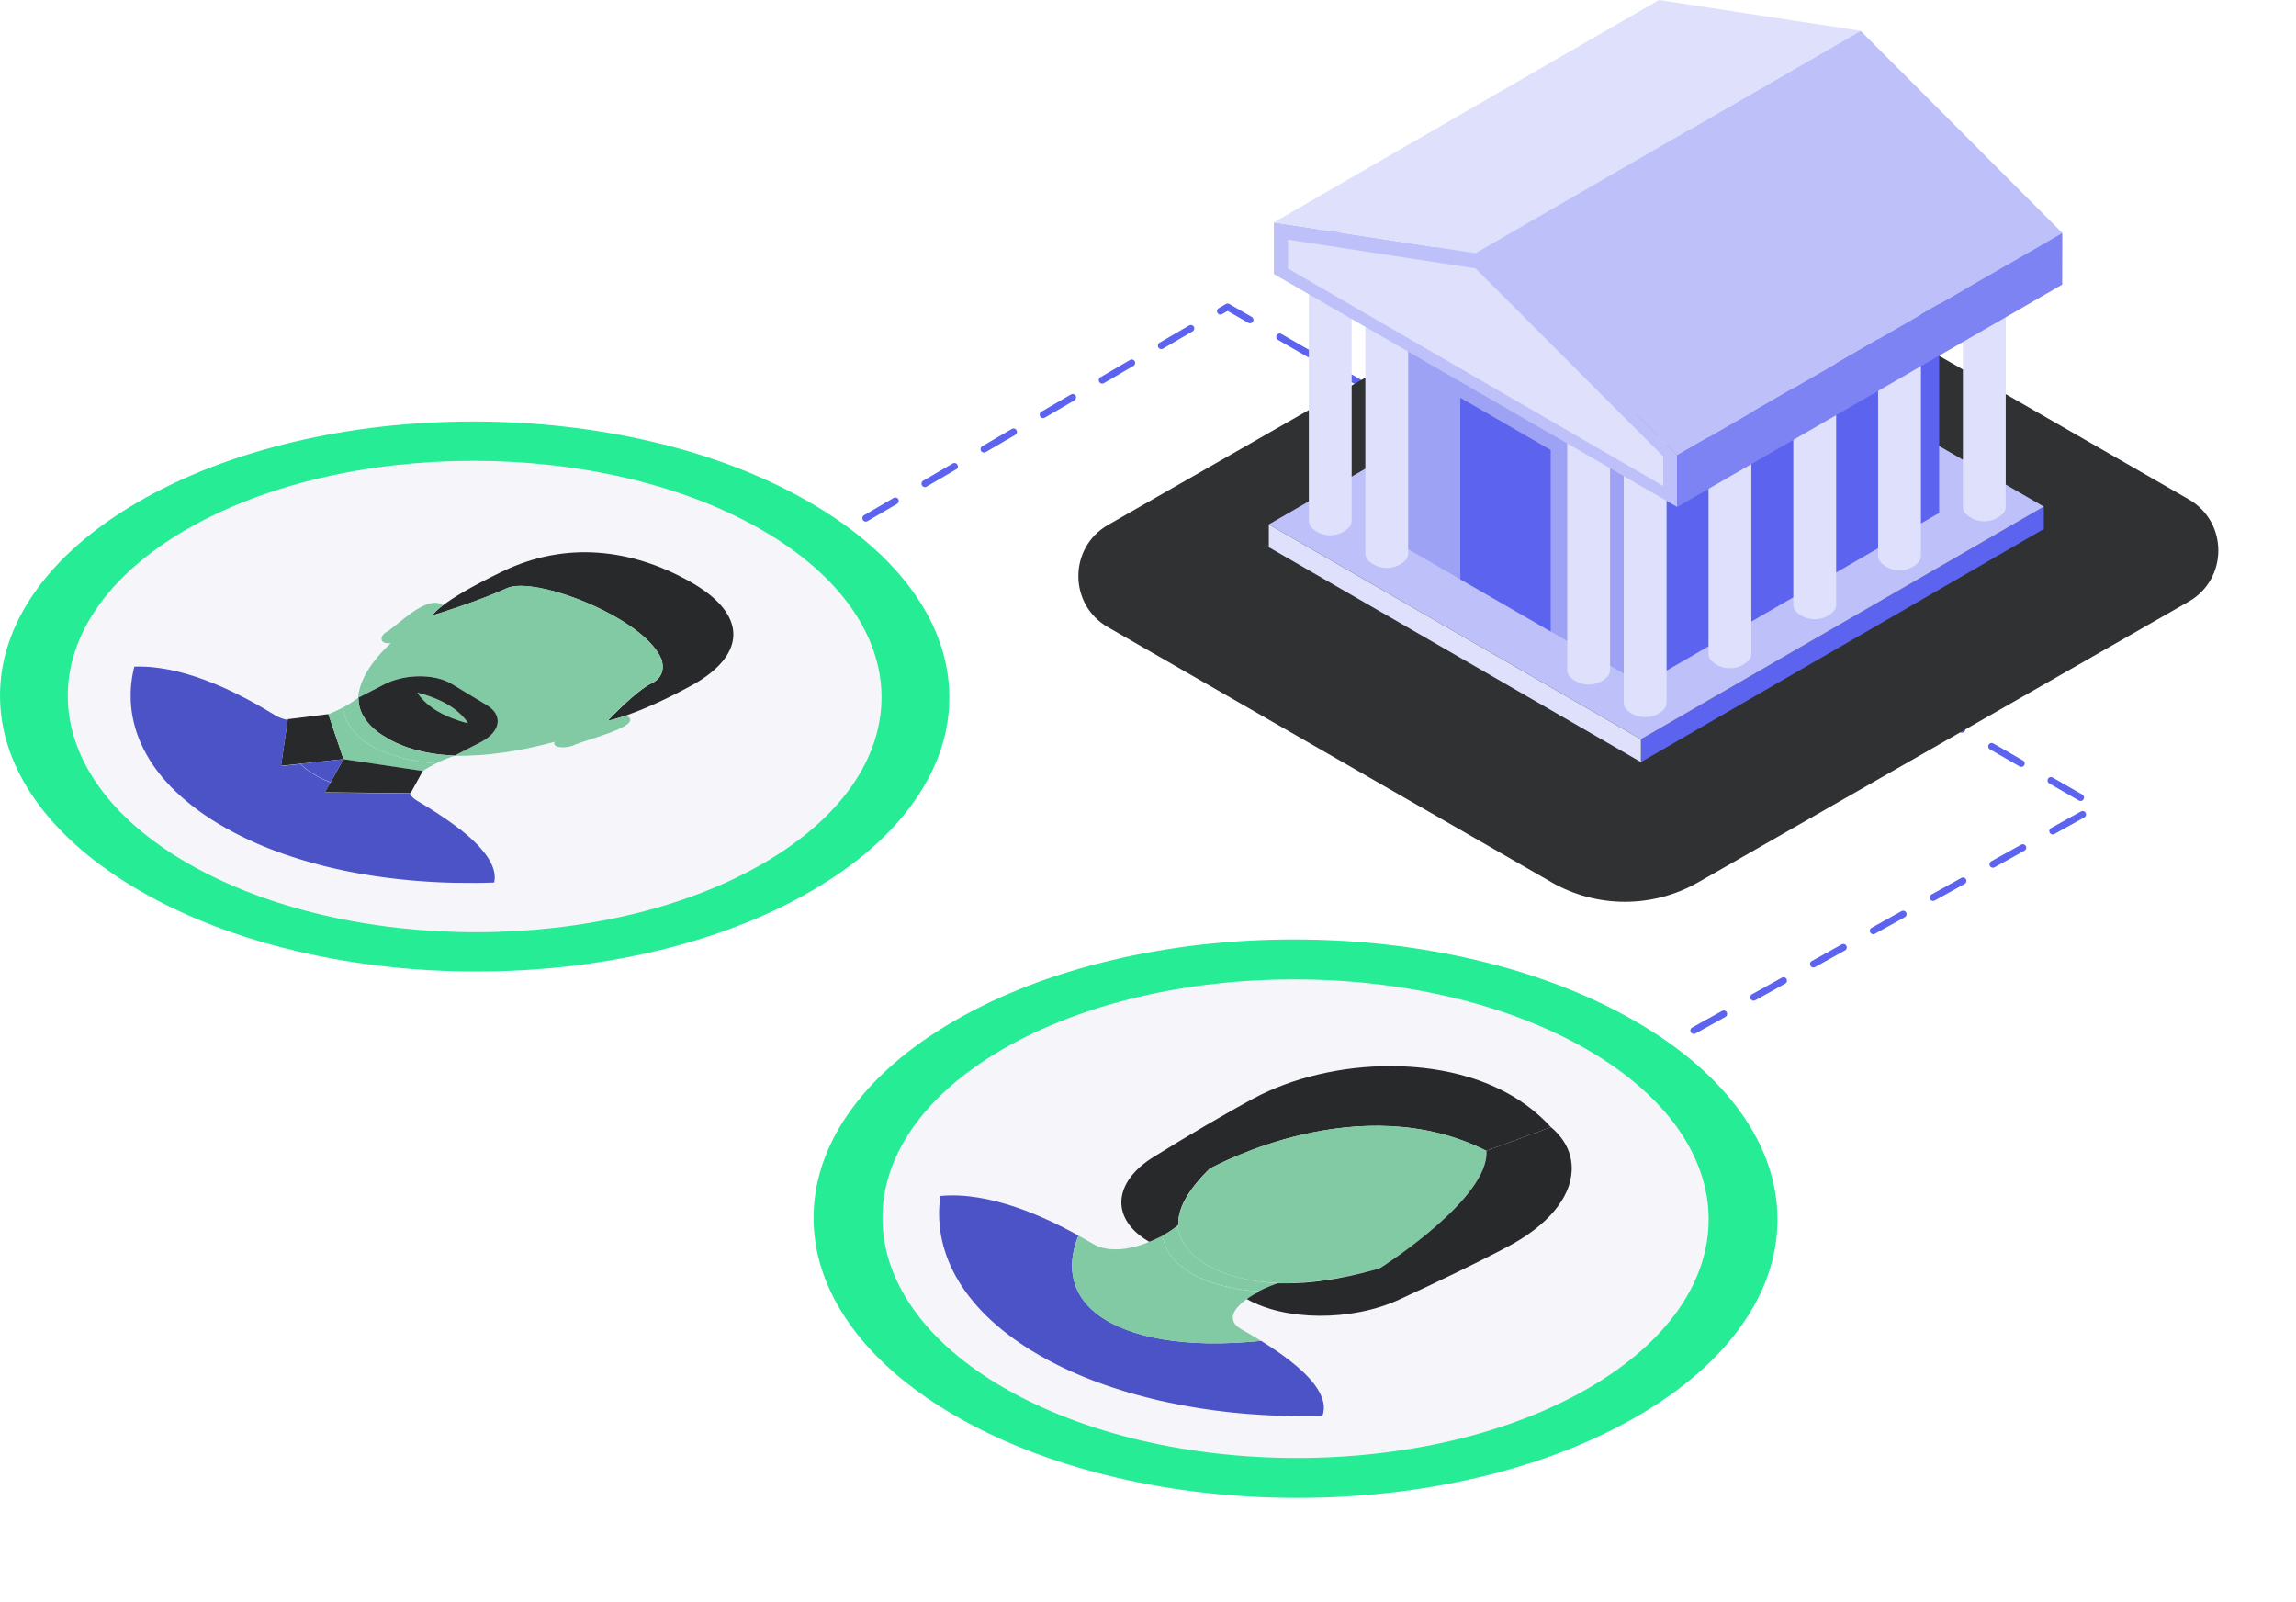 <?xml version="1.0" encoding="UTF-8"?> <svg xmlns="http://www.w3.org/2000/svg" width="671" height="468" viewBox="0 0 671 468" fill="none"><g clip-path="url(#clip0_29_467)"><path d="M495.01 301.11L612.7 235.71L358.76 89.69L241.07 158.38" stroke="#5C64EF" stroke-width="2" stroke-linecap="round" stroke-linejoin="round" stroke-dasharray="10 10"></path><g opacity="0.72"><path d="M222.57 152.81C269.1 181 269.35 226.86 223.12 255.05C176.88 283.24 101.41 283.24 54.89 255.05C8.35 226.86 8.11 180.99 54.34 152.8C100.57 124.61 176.04 124.61 222.57 152.8V152.81Z" fill="#F2F3F8"></path></g><path d="M267.45 233.75C260.53 243.72 250.33 252.66 237.13 260.33C223.93 268 208.53 273.94 191.33 277.98C174.72 281.88 157.18 283.86 139.16 283.86C121.15 283.86 103.58 281.88 86.93 277.97C73.62 274.85 61.37 270.6 50.36 265.29C47.11 263.73 43.97 262.07 40.95 260.32C37.92 258.57 35.05 256.76 32.34 254.88C23.14 248.52 15.76 241.43 10.32 233.73C3.54 224.11 0.06 213.94 2.17807e-06 203.51C-0.05 193.08 3.3 182.91 9.99 173.28C16.92 163.31 27.12 154.37 40.32 146.7C53.51 139.03 68.92 133.1 86.11 129.05C102.71 125.14 120.26 123.16 138.27 123.16C156.28 123.16 173.85 125.14 190.5 129.04C207.74 133.08 223.21 139.02 236.49 146.69C249.77 154.36 260.07 163.3 267.11 173.27C273.9 182.9 277.38 193.08 277.44 203.51C277.5 213.94 274.14 224.11 267.45 233.75ZM54.88 252.24C101.41 279.1 176.88 279.1 223.11 252.24C269.34 225.38 269.09 181.66 222.56 154.8C176.02 127.93 100.55 127.93 54.33 154.8C8.09 181.67 8.34 225.38 54.88 252.25V252.24Z" fill="#26EC95"></path><g opacity="0.72"><path d="M463.75 304.61C510.99 333.23 511.24 379.79 464.31 408.41C417.37 437.03 340.74 437.03 293.5 408.41C246.25 379.79 246 333.22 292.94 304.6C339.87 275.98 416.5 275.98 463.75 304.6V304.61Z" fill="#F2F3F8"></path></g><path d="M509.32 386.79C502.29 396.91 491.93 405.99 478.54 413.78C465.14 421.57 449.5 427.6 432.04 431.7C415.18 435.66 397.36 437.67 379.07 437.67C360.79 437.67 342.94 435.66 326.04 431.69C312.53 428.52 300.08 424.2 288.91 418.82C285.61 417.23 282.43 415.55 279.35 413.78C276.28 412.01 273.36 410.17 270.61 408.26C261.27 401.8 253.77 394.61 248.26 386.79C241.36 377.01 237.83 366.69 237.77 356.09C237.72 345.5 241.13 335.17 247.92 325.39C254.95 315.27 265.31 306.19 278.71 298.4C292.11 290.62 307.74 284.59 325.2 280.48C342.06 276.51 359.88 274.5 378.16 274.5C396.45 274.5 414.29 276.51 431.19 280.47C448.69 284.57 464.4 290.61 477.89 298.39C491.37 306.17 501.83 315.25 508.97 325.37C515.87 335.15 519.4 345.48 519.46 356.07C519.52 366.66 516.11 376.99 509.32 386.77V386.79ZM293.5 405.56C340.74 432.83 417.37 432.83 464.31 405.56C511.24 378.28 510.99 333.9 463.75 306.63C416.5 279.35 339.87 279.35 292.94 306.63C246 333.91 246.25 378.29 293.5 405.57V405.56Z" fill="#26EC95"></path><g filter="url(#filter0_d_29_467)"><path d="M453.39 252.6L323.79 178.1C312.26 171.47 312.27 154.83 323.82 148.22L469.26 65C481.25 58.14 495.98 58.15 507.96 65.04L639.66 140.75C651.19 147.38 651.18 164.02 639.63 170.63L496.3 252.64C483 260.25 466.67 260.23 453.38 252.6H453.39Z" fill="#303133"></path></g><path d="M597.3 148.03L479.55 216.01V222.67L597.3 154.57V148.03Z" fill="#5C64EF"></path><path d="M479.55 216.01L384.97 161.4L370.81 153.23V159.89L417.3 186.73L479.55 222.67V216.01Z" fill="#DEE0FC"></path><path d="M488.73 85.15L370.81 153.23L384.97 161.4L479.55 216.01L597.3 148.03L488.73 85.15Z" fill="#BEC1F9"></path><path d="M566.72 79.6L480.02 129.66V200.01L566.72 149.87V79.6Z" fill="#5C64EF"></path><path d="M480.02 129.66L399.95 83.43V153.79L480.02 200.01V129.66Z" fill="#9DA2F5"></path><path d="M486.78 33.3L399.95 83.43L480.02 129.66L566.72 79.6L486.78 33.3Z" fill="#B3C9F9"></path><path d="M453.19 184.53L426.77 169.27V116.22L453.19 131.48V184.53Z" fill="#5C64EF"></path><path d="M536.61 95.73C532.72 97.9 527.98 97.9 524.09 95.73V176.69C524.09 177.44 524.38 178.16 524.9 178.69C525.84 179.65 527.62 180.94 530.35 180.94C533.08 180.94 534.86 179.65 535.8 178.69C536.33 178.16 536.61 177.43 536.61 176.69V95.73Z" fill="#DEE0FC"></path><path d="M530.37 99.38C533.833 99.38 536.64 97.759 536.64 95.76C536.64 93.761 533.833 92.14 530.37 92.14C526.907 92.14 524.1 93.761 524.1 95.76C524.1 97.759 526.907 99.38 530.37 99.38Z" fill="#6F87D7"></path><path d="M561.39 81.42C557.5 83.59 552.76 83.59 548.87 81.42V162.38C548.87 163.13 549.16 163.85 549.68 164.38C550.62 165.34 552.4 166.63 555.13 166.63C557.86 166.63 559.64 165.34 560.58 164.38C561.11 163.85 561.39 163.12 561.39 162.38V81.42Z" fill="#DEE0FC"></path><path d="M555.14 85.07C558.603 85.07 561.41 83.449 561.41 81.45C561.41 79.451 558.603 77.83 555.14 77.83C551.677 77.83 548.87 79.451 548.87 81.45C548.87 83.449 551.677 85.07 555.14 85.07Z" fill="#6F87D7"></path><path d="M586.17 67.11C582.28 69.28 577.54 69.28 573.65 67.11V148.07C573.65 148.82 573.94 149.54 574.46 150.07C575.4 151.03 577.18 152.32 579.91 152.32C582.64 152.32 584.42 151.03 585.36 150.07C585.89 149.54 586.17 148.81 586.17 148.07V67.11Z" fill="#DEE0FC"></path><path d="M579.92 70.76C583.383 70.76 586.19 69.139 586.19 67.14C586.19 65.141 583.383 63.52 579.92 63.52C576.457 63.52 573.65 65.141 573.65 67.14C573.65 69.139 576.457 70.76 579.92 70.76Z" fill="#6F87D7"></path><path d="M511.83 110.03C507.94 112.2 503.2 112.2 499.31 110.03V190.99C499.31 191.74 499.6 192.46 500.12 192.99C501.06 193.95 502.84 195.24 505.57 195.24C508.3 195.24 510.08 193.95 511.02 192.99C511.55 192.46 511.83 191.73 511.83 190.99V110.03Z" fill="#DEE0FC"></path><path d="M505.59 113.68C509.053 113.68 511.86 112.059 511.86 110.06C511.86 108.061 509.053 106.44 505.59 106.44C502.127 106.44 499.32 108.061 499.32 110.06C499.32 112.059 502.127 113.68 505.59 113.68Z" fill="#6F87D7"></path><path d="M411.54 80.74C407.65 82.91 402.91 82.91 399.02 80.74V161.7C399.02 162.45 399.31 163.17 399.83 163.7C400.77 164.66 402.55 165.95 405.28 165.95C408.01 165.95 409.79 164.66 410.73 163.7C411.26 163.17 411.54 162.44 411.54 161.7V80.74Z" fill="#DEE0FC"></path><path d="M405.3 84.39C408.763 84.39 411.57 82.769 411.57 80.77C411.57 78.771 408.763 77.15 405.3 77.15C401.837 77.15 399.03 78.771 399.03 80.77C399.03 82.769 401.837 84.39 405.3 84.39Z" fill="#6F87D7"></path><path d="M395.02 71.2C391.13 73.37 386.39 73.37 382.5 71.2V152.16C382.5 152.91 382.79 153.63 383.31 154.16C384.25 155.12 386.03 156.41 388.76 156.41C391.49 156.41 393.27 155.12 394.21 154.16C394.74 153.63 395.02 152.9 395.02 152.16V71.2Z" fill="#DEE0FC"></path><path d="M388.78 74.85C392.243 74.85 395.05 73.229 395.05 71.23C395.05 69.231 392.243 67.61 388.78 67.61C385.317 67.61 382.51 69.231 382.51 71.23C382.51 73.229 385.317 74.85 388.78 74.85Z" fill="#6F87D7"></path><path d="M487.05 124.34C483.16 126.51 478.42 126.51 474.53 124.34V205.3C474.53 206.05 474.82 206.77 475.34 207.3C476.28 208.26 478.06 209.55 480.79 209.55C483.52 209.55 485.3 208.26 486.24 207.3C486.77 206.77 487.05 206.04 487.05 205.3V124.34Z" fill="#DEE0FC"></path><path d="M480.81 127.99C484.273 127.99 487.08 126.369 487.08 124.37C487.08 122.371 484.273 120.75 480.81 120.75C477.347 120.75 474.54 122.371 474.54 124.37C474.54 126.369 477.347 127.99 480.81 127.99Z" fill="#6F87D7"></path><path d="M470.54 114.8C466.65 116.97 461.91 116.97 458.02 114.8V195.76C458.02 196.51 458.31 197.23 458.83 197.76C459.77 198.72 461.55 200.01 464.28 200.01C467.01 200.01 468.79 198.72 469.73 197.76C470.26 197.23 470.54 196.5 470.54 195.76V114.8Z" fill="#DEE0FC"></path><path d="M464.29 118.45C467.753 118.45 470.56 116.829 470.56 114.83C470.56 112.831 467.753 111.21 464.29 111.21C460.827 111.21 458.02 112.831 458.02 114.83C458.02 116.829 460.827 118.45 464.29 118.45Z" fill="#6F87D7"></path><path d="M375.25 69.26V79.41L488.3 145.1L487.87 134.08L431.22 77.71L375.25 69.26Z" fill="#DEE0FC"></path><path d="M372.28 64.97V80.07L490.16 148.13V133.03L431.22 74.01L372.28 64.98V64.97ZM376.41 70.02L431.21 78.42L486.07 133.36V141.99L376.41 78.47V70.03V70.02Z" fill="#BEC1F9"></path><path d="M490.15 133.04L602.7 68.06L543.76 9L431.22 73.98L490.15 133.04Z" fill="#BEC1F9"></path><path d="M431.22 73.98L543.76 9L484.82 0L372.28 64.98L431.22 73.98Z" fill="#DEE0FC"></path><path d="M602.7 68.06L602.67 83.16L490.16 148.12L490.15 133.04L602.7 68.06Z" fill="#7D83F2"></path><path d="M306.76 397.65C306.44 397.48 306.12 397.31 305.8 397.14C305.11 396.76 304.42 396.38 303.74 395.99C302.93 395.52 302.14 395.05 301.36 394.57C301.13 394.43 300.91 394.29 300.69 394.15C300.12 393.79 299.56 393.43 299 393.06C298.78 392.92 298.56 392.77 298.35 392.63C297.63 392.14 296.92 391.65 296.23 391.15C295.51 390.63 294.83 390.12 294.17 389.6C293.85 389.35 293.53 389.1 293.21 388.85C293.05 388.72 292.89 388.59 292.73 388.46C292.27 388.08 291.82 387.71 291.38 387.33C290.8 386.83 290.33 386.41 289.88 386C289.74 385.87 289.61 385.75 289.47 385.62C289.16 385.33 288.85 385.04 288.54 384.74C288.38 384.59 288.23 384.43 288.07 384.28C287.79 384 287.52 383.73 287.25 383.45C287.1 383.29 286.95 383.14 286.8 382.98C286.53 382.69 286.26 382.4 285.99 382.11C285.86 381.97 285.72 381.82 285.6 381.68C285.29 381.33 284.99 380.98 284.69 380.63C284.62 380.54 284.54 380.46 284.47 380.37C284.1 379.93 283.74 379.48 283.39 379.03C283.32 378.94 283.26 378.86 283.19 378.77C282.91 378.41 282.64 378.05 282.38 377.69C282.27 377.55 282.17 377.4 282.07 377.25C281.85 376.94 281.63 376.63 281.42 376.32C281.32 376.17 281.22 376.01 281.11 375.86C280.9 375.54 280.7 375.23 280.5 374.91C280.41 374.76 280.32 374.62 280.23 374.47C280.02 374.12 279.81 373.76 279.61 373.41C279.55 373.3 279.48 373.2 279.42 373.09C278.9 372.16 278.42 371.22 277.98 370.27C277.92 370.14 277.86 370.01 277.8 369.87C277.65 369.53 277.5 369.19 277.36 368.85C277.29 368.69 277.23 368.53 277.16 368.37C277.03 368.05 276.9 367.72 276.78 367.4C276.72 367.24 276.66 367.09 276.61 366.93C276.49 366.58 276.37 366.24 276.26 365.89C276.22 365.76 276.17 365.62 276.13 365.49C275.98 365.02 275.84 364.54 275.71 364.07C275.57 363.56 275.45 363.07 275.34 362.57C275.32 362.48 275.3 362.39 275.28 362.3C275.19 361.9 275.11 361.51 275.04 361.11C275.01 360.97 274.99 360.83 274.97 360.69C274.91 360.34 274.85 359.99 274.8 359.64C274.78 359.49 274.76 359.33 274.74 359.18C274.69 358.82 274.65 358.47 274.62 358.11C274.61 357.97 274.59 357.84 274.58 357.7C274.54 357.27 274.51 356.85 274.49 356.42C274.46 355.72 274.44 355.21 274.44 354.7C274.44 354.17 274.44 353.7 274.47 353.22C274.47 353.1 274.48 352.97 274.49 352.85C274.51 352.47 274.53 352.09 274.56 351.71C274.57 351.58 274.58 351.44 274.59 351.31C274.62 350.93 274.66 350.55 274.71 350.16C274.72 350.04 274.74 349.92 274.75 349.8C274.77 349.68 274.78 349.57 274.8 349.45C289.37 348.06 305.57 355.71 315.18 361C315.06 361.3 314.94 361.6 314.84 361.89C311.52 370.9 313.68 378.36 320.23 383.65C320.34 383.74 320.45 383.82 320.56 383.91C329.81 390.98 346.6 394.03 368.54 391.78C371.27 393.47 374.26 395.45 377 397.59C383.36 402.56 388.48 408.44 386.45 413.76C386.31 413.76 386.17 413.76 386.04 413.77C385.53 413.78 385.02 413.79 384.52 413.79C384.07 413.79 383.61 413.8 383.16 413.81C382.66 413.81 382.15 413.81 381.65 413.81C381.2 413.81 380.75 413.81 380.3 413.81C379.8 413.81 379.3 413.8 378.8 413.79C378.34 413.79 377.89 413.78 377.43 413.77C376.94 413.77 376.44 413.75 375.95 413.73C375.49 413.72 375.04 413.71 374.58 413.69C374.11 413.67 373.63 413.65 373.16 413.64C372.68 413.62 372.19 413.6 371.71 413.58C371.26 413.56 370.81 413.53 370.36 413.51C369.87 413.48 369.38 413.46 368.89 413.43C368.44 413.4 367.99 413.37 367.54 413.34C367.05 413.31 366.55 413.27 366.06 413.24C365.62 413.21 365.19 413.17 364.75 413.14C364.25 413.1 363.75 413.06 363.26 413.02C362.83 412.98 362.39 412.94 361.96 412.9C361.46 412.85 360.97 412.81 360.47 412.76C360.05 412.72 359.63 412.67 359.22 412.62C358.71 412.56 358.2 412.51 357.69 412.45C357.29 412.4 356.88 412.35 356.48 412.3C355.97 412.24 355.46 412.17 354.95 412.11C354.55 412.06 354.15 412 353.76 411.94C353.25 411.87 352.73 411.8 352.22 411.72C351.83 411.66 351.44 411.6 351.04 411.54C350.53 411.46 350.02 411.38 349.51 411.3C349.12 411.24 348.73 411.17 348.33 411.1C347.83 411.01 347.32 410.93 346.82 410.84C346.43 410.77 346.04 410.7 345.66 410.62C345.16 410.53 344.66 410.43 344.16 410.34C343.79 410.27 343.42 410.19 343.04 410.12C342.53 410.02 342.02 409.92 341.51 409.81C341.14 409.73 340.78 409.65 340.42 409.57C339.91 409.46 339.41 409.35 338.9 409.24C338.53 409.16 338.17 409.07 337.81 408.98C337.31 408.86 336.81 408.75 336.32 408.62C335.95 408.53 335.59 408.44 335.23 408.34C334.74 408.22 334.25 408.09 333.77 407.97C333.41 407.88 333.06 407.78 332.7 407.68C332.21 407.55 331.72 407.42 331.24 407.28C330.88 407.18 330.53 407.07 330.17 406.97C329.7 406.83 329.22 406.7 328.75 406.55C328.38 406.44 328.01 406.32 327.64 406.2C327.19 406.06 326.74 405.92 326.3 405.78C325.91 405.65 325.52 405.52 325.14 405.4C324.72 405.26 324.29 405.12 323.87 404.98C323.5 404.85 323.13 404.72 322.75 404.59C322.32 404.44 321.89 404.29 321.47 404.14C321.12 404.01 320.77 403.88 320.42 403.75C319.98 403.59 319.54 403.43 319.11 403.26C318.74 403.12 318.38 402.97 318.01 402.82C317.61 402.66 317.2 402.5 316.8 402.34C316.4 402.18 316 402.01 315.61 401.84C315.25 401.69 314.88 401.54 314.52 401.38C314.14 401.21 313.76 401.04 313.38 400.87C313.01 400.71 312.64 400.55 312.28 400.38C311.92 400.21 311.56 400.04 311.2 399.87C310.83 399.69 310.45 399.52 310.08 399.34C309.73 399.17 309.38 398.99 309.04 398.82C308.67 398.63 308.3 398.45 307.93 398.26C307.54 398.06 307.17 397.86 306.79 397.65H306.76Z" fill="#4C53C6"></path><path d="M361.89 387.8C362.17 388.02 362.49 388.23 362.86 388.44C364.46 389.35 366.43 390.48 368.54 391.79C346.6 394.04 329.81 390.99 320.77 384.09C320.7 384.04 320.63 383.98 320.56 383.93C320.45 383.84 320.34 383.76 320.23 383.67C313.68 378.37 311.52 370.92 314.84 361.91C314.95 361.62 315.06 361.32 315.18 361.02C316.85 361.94 318.31 362.78 319.54 363.5C324.22 366.19 330.82 365.07 336.51 362.6C337.62 362.12 338.7 361.59 339.72 361.02C339.75 361.2 339.77 361.31 339.79 361.43C339.8 361.51 339.82 361.58 339.83 361.66C339.84 361.72 339.85 361.77 339.87 361.83C340.52 364.81 342.24 367.56 345.08 369.92C345.23 370.05 345.39 370.17 345.55 370.3C346.45 371 347.35 371.6 348.34 372.17C353.41 375.1 360.16 376.8 367.75 377.35C367.86 377.35 367.96 377.37 368.07 377.37C366.71 378.07 365.46 378.82 364.36 379.6C360.55 382.31 358.75 385.38 361.89 387.83V387.8Z" fill="#81CAA4"></path><path d="M406.78 311.52C413.23 311.57 432.33 312.15 447.4 323.92C449.44 325.52 451.41 327.32 453.26 329.35L448.45 331.11L434.38 336.26C397.5 317.64 355.67 340.33 353.47 341.53C353.47 341.53 353.39 341.6 353.25 341.74C352.01 342.92 345.96 348.89 344.66 354.78C344.43 355.81 344.35 356.85 344.47 357.85C344.47 357.85 344.37 357.94 344.17 358.1C343.55 358.62 341.99 359.85 339.74 361.08C338.71 361.58 337.63 362.11 336.52 362.59C336.3 362.68 336.08 362.76 335.86 362.84C334.86 362.27 333.96 361.66 333.15 361.02C324.74 354.45 326.12 344.91 337.07 338.09C346.92 331.96 358.41 325.21 366.43 320.91C377.55 314.95 392.14 311.41 406.79 311.52H406.78Z" fill="#28292A"></path><path d="M373.35 374.98C372.62 375.22 370.22 376.05 367.75 377.32C360.16 376.77 353.42 375.07 348.34 372.14C347.35 371.57 346.44 370.97 345.63 370.33C345.6 370.31 345.58 370.29 345.55 370.27C345.39 370.15 345.24 370.02 345.08 369.89C342.24 367.53 340.52 364.78 339.87 361.8C339.86 361.74 339.85 361.69 339.83 361.63C339.81 361.55 339.8 361.48 339.79 361.4C339.77 361.29 339.75 361.18 339.73 361.06C341.98 359.83 343.54 358.6 344.16 358.08C344.56 361.61 346.39 364.86 349.73 367.58C349.84 367.67 349.95 367.76 350.06 367.85C350.09 367.87 350.11 367.89 350.14 367.91C350.48 368.18 350.84 368.44 351.22 368.69C351.41 368.82 351.6 368.94 351.79 369.07C352.05 369.24 352.31 369.4 352.58 369.56C352.67 369.61 352.76 369.67 352.85 369.72C358.17 372.78 365.3 374.5 373.34 374.97L373.35 374.98Z" fill="#81CAA4"></path><path d="M434.37 336.25C435.33 349.95 404.9 369.5 403.3 370.53C394.25 373.13 384.89 374.77 376.24 374.98C375.34 374.98 374.45 374.95 373.57 374.9C365.31 374.51 358.17 372.79 352.86 369.72C352.77 369.67 352.68 369.62 352.59 369.56C352.32 369.4 352.05 369.24 351.8 369.07C351.6 368.94 351.41 368.82 351.23 368.69C350.86 368.43 350.5 368.17 350.15 367.91C349.96 367.76 349.85 367.67 349.74 367.58C346.4 364.86 344.57 361.61 344.17 358.08C344.36 357.92 344.46 357.83 344.47 357.83C344.35 356.83 344.44 355.79 344.66 354.76C345.82 350.5 348.91 346.02 353.31 341.71C353.39 341.58 353.46 341.51 353.47 341.51C355.67 340.32 397.5 317.62 434.38 336.24L434.37 336.25Z" fill="#81CAA4"></path><path d="M440.89 364.12C432.85 368.41 420.27 374.52 408.85 379.76C394.99 386.11 375.69 386.01 364.37 379.57C365.46 378.79 366.72 378.04 368.08 377.34C367.97 377.34 367.87 377.33 367.76 377.32C370.23 376.05 372.62 375.22 373.36 374.98C374.46 374.96 375.36 374.98 376.26 374.98C388.96 375 402.6 370.75 403.32 370.53C404.92 369.5 435.35 349.94 434.39 336.25L448.46 331.1L453.27 329.34C458.13 333.47 459.5 338.02 459.32 342.08C458.97 350.2 452.05 358.17 440.9 364.11L440.89 364.12Z" fill="#28292A"></path><path d="M63.84 240.69L63.8 240.66C63.8 240.66 63.76 240.64 63.75 240.63L63.9 240.72C63.9 240.72 63.86 240.7 63.85 240.69H63.84Z" fill="#4E7A63"></path><path d="M133.12 207.42C135.71 209.44 136.73 211.22 136.78 211.32C136.53 211.26 131.8 210.18 127.71 207.72C126.93 207.25 126.24 206.77 125.63 206.29C123.05 204.27 122.02 202.5 121.97 202.4C122.22 202.46 126.95 203.53 131.05 206C131.83 206.47 132.52 206.95 133.12 207.42Z" fill="#81CAA4"></path><path d="M207.02 173.46C218.68 182.57 215.94 192.76 201.93 200.39C193.63 204.91 187.4 207.49 183.32 208.93C179.52 210.27 177.68 210.6 177.59 210.62C178 210.18 185.86 201.86 190.48 199.63C195.11 197.4 193.39 192.84 193.3 192.6C192.17 189.86 189.66 187.12 186.37 184.55C175.07 175.72 154.48 168.97 148.11 171.89C139.88 175.67 127.1 179.61 126.43 179.82C126.45 179.77 126.77 178.91 129.48 176.85C132.19 174.79 137.28 171.59 146.78 167C165.77 157.82 184.8 160.67 201.07 169.61C203.36 170.87 205.34 172.16 207.02 173.47V173.46Z" fill="#28292A"></path><path d="M100.35 221.86C100.35 221.86 100.31 221.83 100.28 221.82H100.37L100.34 221.86H100.35Z" fill="#81CAA4"></path><path d="M100.38 221.81L100.28 221.82L87.79 223.15L82.13 223.76L84.09 210.27L84.11 210.14L95.96 208.66L100.38 221.81Z" fill="#28292A"></path><path d="M183.67 209.47C187.37 212.36 170.39 216.31 167.52 217.82C165.89 218.47 163.23 218.59 162.3 217.86C161.97 217.6 161.86 217.24 162.07 216.75C152.26 219.44 142.12 221.01 132.99 220.82C132.34 220.78 131.7 220.73 131.06 220.67C131.65 220.71 132.26 220.74 132.89 220.76L140.47 216.86C145.94 214.04 147.01 209.64 143.19 206.66C142.9 206.43 142.58 206.21 142.23 206L137.16 202.95L136.98 202.84L131.91 199.78C127 196.82 118.25 196.88 112.36 199.92L104.78 203.83C104.77 204.16 104.78 204.48 104.79 204.8C104.74 204.47 104.72 204.28 104.7 204.09C104.69 203.98 104.68 203.87 104.67 203.77C105.04 198.68 108.62 193.17 114.2 187.92C113.07 188.03 112.34 187.85 111.92 187.53C111.07 186.87 111.54 185.59 112.7 184.81C115.76 183.26 124.67 173.45 129.46 176.82C126.75 178.88 126.43 179.74 126.41 179.79C127.08 179.58 139.87 175.64 148.09 171.86C154.46 168.94 175.05 175.69 186.35 184.52C189.64 187.09 192.14 189.84 193.28 192.57C193.37 192.81 195.09 197.37 190.46 199.6C185.84 201.83 177.98 210.15 177.57 210.59C177.67 210.57 179.5 210.24 183.3 208.9C183.14 208.97 182.97 209.05 182.8 209.13C183.28 209.2 183.48 209.33 183.64 209.46L183.67 209.47Z" fill="#81CAA4"></path><path d="M143.2 206.66C147.01 209.64 145.94 214.04 140.48 216.86L132.9 220.76C132.28 220.74 131.67 220.71 131.07 220.67C119.74 219.94 113.57 215.98 112.77 215.42C112.44 215.25 111.4 214.67 110.18 213.71C107.93 211.95 105.06 208.92 104.8 204.8C104.78 204.48 104.77 204.16 104.79 203.83L112.37 199.92C118.26 196.89 127.01 196.82 131.92 199.78L136.99 202.84L137.17 202.95L142.24 206C142.59 206.21 142.91 206.43 143.2 206.66ZM127.71 207.71C131.8 210.17 136.53 211.26 136.78 211.31C136.73 211.22 135.7 209.43 133.12 207.41C132.51 206.94 131.83 206.46 131.05 205.99C126.96 203.52 122.22 202.45 121.97 202.39C122.02 202.48 123.05 204.26 125.63 206.28C126.24 206.76 126.93 207.24 127.71 207.71Z" fill="#28292A"></path><path d="M100.38 221.81L95.96 208.67C97.45 208.11 98.89 207.44 100.24 206.72C100.24 206.78 100.25 206.83 100.26 206.88C100.32 207.34 100.41 207.8 100.52 208.25C101.22 211.12 102.97 213.77 105.82 216.04C105.87 216.08 105.93 216.12 105.98 216.17C106.01 216.19 106.04 216.22 106.07 216.24C106.36 216.47 106.67 216.69 106.99 216.91C107.4 217.2 107.83 217.47 108.28 217.75C113.21 220.72 119.84 222.47 127.39 223.07C125.99 223.77 124.68 224.52 123.55 225.31L100.39 221.82L100.38 221.81Z" fill="#81CAA4"></path><path d="M112.77 215.43C113.58 215.98 119.75 219.95 131.08 220.68C131.72 220.74 132.36 220.79 133.01 220.83H132.8C130.95 221.46 129.1 222.22 127.4 223.07C119.86 222.47 113.22 220.72 108.29 217.75C107.84 217.48 107.41 217.2 107 216.91C106.68 216.69 106.38 216.47 106.08 216.24C106.05 216.22 106.02 216.19 105.99 216.17C105.94 216.13 105.88 216.09 105.83 216.04C102.98 213.77 101.24 211.12 100.53 208.25C100.42 207.8 100.33 207.34 100.27 206.88C100.27 206.82 100.26 206.77 100.25 206.72C101.89 205.84 103.4 204.88 104.67 203.89V203.77C104.69 203.88 104.7 203.99 104.71 204.09C104.73 204.28 104.75 204.47 104.78 204.66C104.78 204.71 104.79 204.75 104.8 204.8C105.06 208.93 107.93 211.95 110.18 213.71C111.41 214.67 112.44 215.25 112.77 215.42V215.43Z" fill="#81CAA4"></path><path d="M134.21 242.1C140.33 246.88 145.59 252.62 144.43 257.86C143.61 257.89 143.02 257.91 142.43 257.92C142.11 257.92 141.79 257.94 141.48 257.95C140.78 257.96 140.09 257.97 139.4 257.98C139.19 257.98 138.97 257.98 138.76 257.98C136.93 257.99 135.11 257.98 133.29 257.95C133.03 257.95 132.77 257.94 132.51 257.93C131.87 257.91 131.23 257.9 130.58 257.88C130.24 257.87 129.9 257.85 129.56 257.84C129 257.82 128.44 257.8 127.88 257.77C127.51 257.75 127.15 257.73 126.79 257.71C126.26 257.68 125.73 257.65 125.2 257.62C124.82 257.6 124.44 257.57 124.06 257.54C123.55 257.51 123.03 257.47 122.52 257.43C122.14 257.4 121.75 257.37 121.37 257.34C120.87 257.3 120.36 257.26 119.86 257.21C119.47 257.17 119.08 257.14 118.69 257.1C118.2 257.05 117.71 257 117.22 256.95C116.83 256.91 116.43 256.87 116.04 256.82C115.56 256.77 115.07 256.71 114.59 256.65C114.2 256.6 113.81 256.55 113.42 256.51C112.94 256.45 112.45 256.38 111.97 256.32C111.59 256.27 111.2 256.22 110.82 256.16C110.34 256.09 109.85 256.02 109.37 255.95C108.99 255.89 108.61 255.83 108.23 255.77C107.75 255.69 107.28 255.62 106.8 255.54C106.42 255.48 106.05 255.41 105.67 255.35C105.18 255.27 104.7 255.18 104.22 255.09C103.86 255.02 103.5 254.96 103.14 254.89C102.64 254.8 102.15 254.7 101.66 254.6C101.32 254.53 100.97 254.46 100.63 254.39C100.13 254.29 99.63 254.18 99.13 254.07C98.8 254 98.47 253.93 98.14 253.85C97.59 253.73 97.04 253.6 96.5 253.47C96.23 253.41 95.96 253.35 95.69 253.28C94.88 253.08 94.07 252.88 93.27 252.67C93.14 252.64 93.01 252.6 92.88 252.56C92.21 252.38 91.54 252.2 90.87 252.02C90.6 251.94 90.32 251.86 90.05 251.78C89.53 251.63 89.01 251.48 88.49 251.33C88.19 251.24 87.89 251.15 87.59 251.05C87.11 250.9 86.63 250.75 86.15 250.6C85.83 250.5 85.51 250.39 85.19 250.29C84.74 250.14 84.29 249.99 83.84 249.84C83.51 249.73 83.19 249.61 82.86 249.5C82.43 249.35 82 249.2 81.58 249.05C81.25 248.93 80.92 248.81 80.59 248.68C80.17 248.52 79.75 248.37 79.34 248.21C79.02 248.09 78.7 247.96 78.38 247.83C77.96 247.66 77.55 247.5 77.14 247.33C76.83 247.2 76.51 247.07 76.2 246.94C75.79 246.77 75.38 246.59 74.98 246.42C74.67 246.29 74.36 246.15 74.06 246.01C73.66 245.83 73.26 245.65 72.86 245.46C72.56 245.32 72.26 245.18 71.96 245.04C71.56 244.85 71.16 244.66 70.77 244.46C70.48 244.32 70.2 244.18 69.91 244.03C69.51 243.83 69.11 243.62 68.72 243.42C68.44 243.28 68.17 243.13 67.89 242.99C67.49 242.78 67.1 242.56 66.71 242.35C66.45 242.2 66.18 242.06 65.92 241.91C65.51 241.68 65.11 241.45 64.71 241.21C64.44 241.05 64.17 240.9 63.9 240.74C63.52 240.51 63.31 240.37 63.08 240.24C62.64 239.97 62.21 239.7 61.78 239.43C61.55 239.28 61.33 239.14 61.11 238.99C60.73 238.74 60.35 238.49 59.98 238.23C59.74 238.07 59.5 237.9 59.27 237.74C58.93 237.5 58.59 237.26 58.26 237.02C58.01 236.84 57.77 236.66 57.53 236.48C57.22 236.25 56.9 236.01 56.6 235.77C56.34 235.57 56.08 235.37 55.83 235.17C55.62 235.01 55.42 234.84 55.21 234.68C54.93 234.45 54.66 234.23 54.39 234C54.19 233.83 53.99 233.66 53.79 233.49C53.53 233.26 53.27 233.04 53.01 232.81C52.82 232.64 52.63 232.47 52.44 232.3C52.18 232.07 51.93 231.83 51.69 231.59C51.51 231.42 51.33 231.25 51.16 231.09C50.91 230.85 50.67 230.6 50.42 230.36C50.26 230.2 50.09 230.03 49.93 229.87C49.67 229.6 49.42 229.33 49.17 229.06C49.04 228.92 48.9 228.77 48.77 228.63C48.47 228.3 48.18 227.96 47.89 227.63C47.82 227.55 47.74 227.46 47.67 227.38C47.31 226.96 46.97 226.54 46.63 226.12C46.53 226 46.44 225.87 46.34 225.75C46.11 225.45 45.87 225.15 45.65 224.84C45.53 224.67 45.41 224.51 45.29 224.34C45.1 224.08 44.91 223.81 44.73 223.55C44.6 223.36 44.48 223.18 44.36 222.99C44.2 222.74 44.03 222.5 43.88 222.25C43.76 222.06 43.64 221.86 43.52 221.66C43.37 221.41 43.22 221.17 43.08 220.92C42.97 220.73 42.86 220.53 42.75 220.33C42.61 220.08 42.48 219.84 42.35 219.59C42.24 219.39 42.14 219.18 42.03 218.98C41.91 218.74 41.79 218.5 41.67 218.26C41.57 218.05 41.47 217.84 41.38 217.64C41.27 217.4 41.16 217.16 41.06 216.92C40.97 216.71 40.88 216.5 40.79 216.29C40.69 216.05 40.59 215.8 40.5 215.56C40.42 215.35 40.34 215.14 40.26 214.93C40.17 214.68 40.08 214.43 40 214.19C39.93 213.98 39.86 213.78 39.79 213.57C39.71 213.31 39.63 213.05 39.56 212.79C39.5 212.59 39.44 212.39 39.39 212.2C39.31 211.92 39.24 211.63 39.17 211.35C39.13 211.18 39.08 211 39.04 210.83C38.96 210.47 38.88 210.1 38.81 209.74C38.77 209.55 38.74 209.36 38.7 209.16C38.64 208.8 38.57 208.43 38.52 208.07C38.49 207.89 38.47 207.7 38.45 207.52C38.41 207.24 38.38 206.96 38.35 206.67C38.33 206.47 38.32 206.26 38.3 206.06C38.28 205.8 38.26 205.54 38.24 205.28C38.23 205.07 38.22 204.85 38.21 204.64C38.2 204.38 38.19 204.13 38.19 203.87C38.19 203.65 38.19 203.44 38.19 203.22C38.19 202.97 38.19 202.71 38.19 202.46C38.19 202.24 38.2 202.02 38.21 201.81C38.22 201.56 38.23 201.31 38.25 201.06C38.27 200.84 38.28 200.62 38.3 200.39C38.32 200.14 38.35 199.89 38.37 199.64C38.39 199.42 38.42 199.2 38.45 198.99C38.48 198.73 38.52 198.48 38.56 198.22C38.59 198.01 38.62 197.79 38.66 197.58C38.7 197.32 38.76 197.05 38.81 196.79C38.85 196.59 38.89 196.38 38.93 196.18C38.99 195.9 39.06 195.62 39.12 195.34C39.16 195.15 39.21 194.96 39.25 194.78C55.47 194.22 72.8 204.35 80.42 209C81.53 209.67 82.77 210.11 84.09 210.35L82.13 223.83L87.79 223.23C88.27 223.73 88.8 224.2 89.37 224.66C89.44 224.72 89.52 224.78 89.59 224.83C89.68 224.9 89.78 224.98 89.88 225.05C91.73 226.45 93.99 227.65 96.61 228.64L94.98 231.56L119.76 231.82C120 232.37 120.44 232.91 121.1 233.42C121.34 233.61 121.6 233.79 121.9 233.97C125.11 235.87 129.88 238.78 134.22 242.17L134.21 242.1Z" fill="#4C53C6"></path><path d="M123.56 225.28L120 231.75H119.75L94.98 231.49L96.61 228.57L100.35 221.86L100.38 221.81L123.56 225.28Z" fill="#28292A"></path><path d="M100.35 221.86L96.61 228.57C93.99 227.58 91.74 226.38 89.88 224.98C89.78 224.91 89.69 224.83 89.59 224.76C89.52 224.7 89.44 224.64 89.37 224.59C88.8 224.13 88.27 223.65 87.79 223.16L100.28 221.83C100.28 221.83 100.32 221.86 100.35 221.87V221.86Z" fill="#4C53C6"></path></g><defs><filter id="filter0_d_29_467" x="300.69" y="50.564" width="362.07" height="227.391" filterUnits="userSpaceOnUse" color-interpolation-filters="sRGB"><feFlood flood-opacity="0" result="BackgroundImageFix"></feFlood><feColorMatrix in="SourceAlpha" type="matrix" values="0 0 0 0 0 0 0 0 0 0 0 0 0 0 0 0 0 0 127 0" result="hardAlpha"></feColorMatrix><feOffset dy="5.16"></feOffset><feGaussianBlur stdDeviation="7.23"></feGaussianBlur><feColorMatrix type="matrix" values="0 0 0 0 0.114 0 0 0 0 0.114 0 0 0 0 0.106 0 0 0 0.3 0"></feColorMatrix><feBlend mode="normal" in2="BackgroundImageFix" result="effect1_dropShadow_29_467"></feBlend><feBlend mode="normal" in="SourceGraphic" in2="effect1_dropShadow_29_467" result="shape"></feBlend></filter><clipPath id="clip0_29_467"><rect width="670.25" height="467.14" fill="white"></rect></clipPath></defs></svg> 
